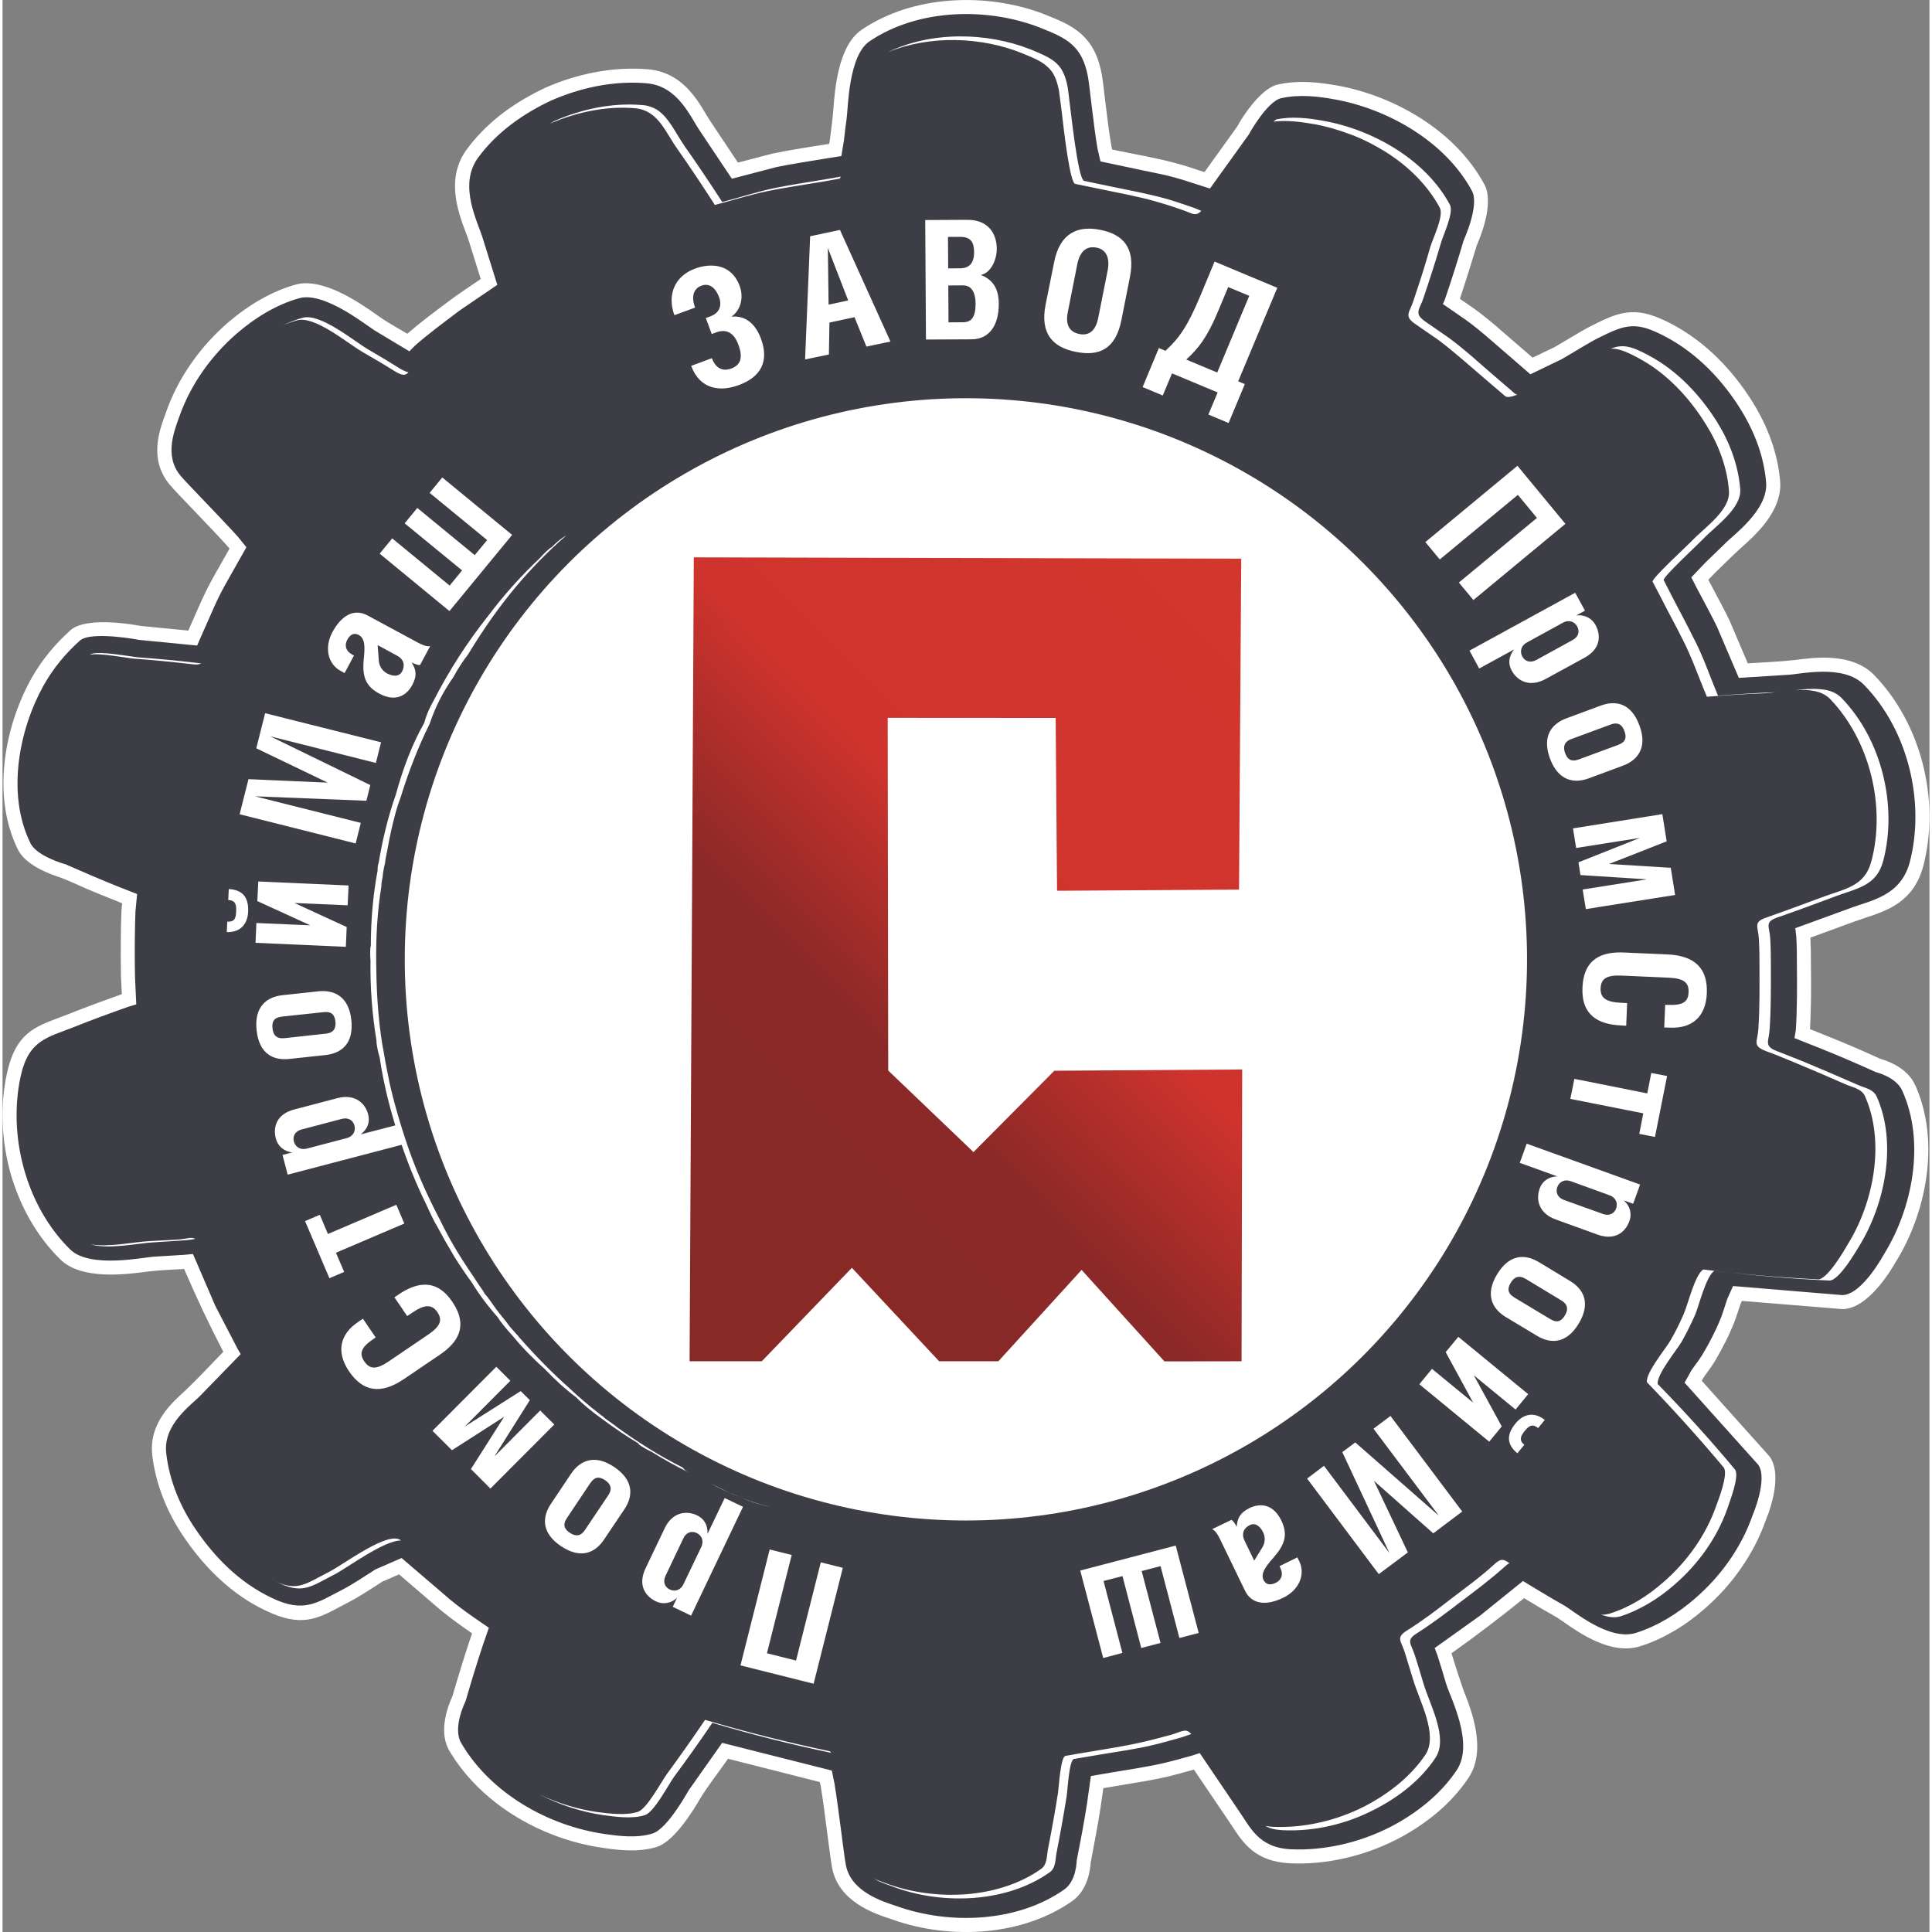 <?xml version="1.0" encoding="UTF-8"?>
<!DOCTYPE svg PUBLIC "-//W3C//DTD SVG 1.1//EN" "http://www.w3.org/Graphics/SVG/1.1/DTD/svg11.dtd">
<!-- Creator: CorelDRAW 2019 (64-Bit) -->
<svg xmlns="http://www.w3.org/2000/svg" xml:space="preserve" width="128px" height="128px" version="1.1" style="shape-rendering:geometricPrecision; text-rendering:geometricPrecision; image-rendering:optimizeQuality; fill-rule:evenodd; clip-rule:evenodd"
viewBox="0 0 18.286 18.334"
 xmlns:xlink="http://www.w3.org/1999/xlink">
 <rect x="0" y="0" width="18.286" height="18.334" fill="#808080" stroke="none"/>
 <defs>
  <style type="text/css">
   <![CDATA[
    .fil4 {fill:none}
    .fil1 {fill:#3D3D45}
    .fil2 {fill:white}
    .fil5 {fill:white;fill-rule:nonzero}
    .fil0 {fill:white;fill-rule:nonzero}
    .fil3 {fill:url(#id0)}
   ]]>
  </style>
  <linearGradient id="id0" gradientUnits="userSpaceOnUse" x1="6.155" y1="12.043" x2="12.129" y2="6.165">
   <stop offset="0" style="stop-opacity:1; stop-color:#882926"/>
   <stop offset="0.361" style="stop-opacity:1; stop-color:#8A2927"/>
   <stop offset="0.588" style="stop-opacity:1; stop-color:#CF332D"/>
   <stop offset="1" style="stop-opacity:1; stop-color:#D1372D"/>
  </linearGradient>
 </defs>
 <g id="Слой_x0020_1">
  <g id="_2517784057312">
   <path class="fil0" d="M14.066 1.757c0.09,0.184 -0.048,0.507 -0.075,0.569 -0.052,0.172 -0.105,0.339 -0.161,0.51l0.131 0.09c0.046,0.033 0.091,0.068 0.135,0.104 0.051,0.041 0.09,0.074 0.124,0.105l0.3 0.259 0.21 -0.101 0.127 -0.075c0.087,-0.052 0.167,-0.1 0.225,-0.128 0.148,-0.075 0.25,-0.121 0.368,-0.127 0.12,-0.006 0.235,0.03 0.4,0.117 0.154,0.083 0.294,0.188 0.417,0.309 0.134,0.13 0.249,0.279 0.344,0.432 0.071,0.115 0.132,0.239 0.177,0.369 0.042,0.122 0.07,0.249 0.081,0.378 0.022,0.284 -0.241,0.516 -0.379,0.638 -0.081,0.074 -0.158,0.151 -0.236,0.227l-0.067 0.069c0.017,0.034 0.037,0.067 0.054,0.101 0.051,0.096 0.104,0.195 0.147,0.284l0.174 0.408c0.149,-0.01 0.3,-0.015 0.448,-0.032 0.192,-0.025 0.543,-0.071 0.752,0.144 0.224,0.231 0.378,0.526 0.459,0.837 0.083,0.32 0.087,0.66 0.008,0.968 -0.091,0.347 -0.342,0.429 -0.556,0.499 -0.037,0.012 -0.072,0.024 -0.099,0.034l-0.418 0.153 0.004 0.121 0.001 0.135c0.001,0.1 0.002,0.204 0.001,0.307 -0.002,0.103 -0.004,0.206 -0.01,0.305l0.157 0.063c0.094,0.038 0.182,0.074 0.261,0.108 0.073,0.031 0.155,0.068 0.248,0.11 0.048,0.013 0.257,0.079 0.332,0.25l0.003 0.005c0.112,0.253 0.141,0.535 0.111,0.808 -0.034,0.31 -0.143,0.613 -0.29,0.852l-0.003 0.004c-0.038,0.067 -0.258,0.452 -0.509,0.457l-0.956 -0.078 -0.014 0.032 -0.017 0.051c-0.019,0.057 -0.038,0.117 -0.063,0.171l-0.002 0.005c-0.02,0.047 -0.041,0.092 -0.063,0.136l-0.004 0.006c-0.021,0.043 -0.045,0.086 -0.069,0.129 -0.034,0.063 -0.075,0.118 -0.112,0.169l-0.02 0.028 -0.017 0.031 0.646 0.721c0.101,0.146 0.034,0.4 -0.011,0.531l-0.028 0.073c-0.057,0.161 -0.136,0.313 -0.233,0.452 -0.1,0.146 -0.22,0.277 -0.352,0.391l-0.001 0.001c-0.089,0.077 -0.187,0.15 -0.294,0.211 -0.098,0.057 -0.203,0.106 -0.314,0.14 -0.273,0.085 -0.574,-0.126 -0.728,-0.234l-0.056 -0.038 -0.163 -0.094 -0.152 -0.091c-0.24,0.193 -0.438,0.344 -0.689,0.523 0.037,0.119 0.071,0.227 0.111,0.343 0.083,0.207 0.225,0.577 0.05,0.84l-0.004 0.006c-0.081,0.12 -0.179,0.226 -0.287,0.318 -0.121,0.103 -0.254,0.189 -0.388,0.259l-0.011 0.005c-0.152,0.077 -0.318,0.137 -0.489,0.175 -0.168,0.038 -0.343,0.055 -0.515,0.047 -0.33,-0.018 -0.441,-0.188 -0.552,-0.358l-0.359 -0.531 -0.02 0.005c-0.074,0.021 -0.152,0.042 -0.226,0.061l-0.002 0c-0.13,0.031 -0.265,0.052 -0.392,0.073l-0.22 0.037 -0.025 0.176c-0.014,0.09 -0.029,0.178 -0.045,0.265l-0.05 0.266c-0.004,0.058 -0.023,0.255 -0.172,0.362l-0.007 0.005c-0.232,0.162 -0.512,0.252 -0.797,0.281 -0.312,0.031 -0.632,-0.01 -0.907,-0.109l-0.015 -0.005c-0.157,-0.052 -0.494,-0.163 -0.556,-0.486 -0.008,-0.042 -0.023,-0.157 -0.041,-0.292 -0.02,-0.155 -0.043,-0.339 -0.066,-0.479l-0.009 -0.042 -0.871 -0.221c-0.085,0.121 -0.191,0.257 -0.267,0.381 -0.047,0.082 -0.235,0.4 -0.408,0.455 -0.181,0.057 -0.385,0.028 -0.509,0.01l-0.013 -0.002c-0.289,-0.042 -0.586,-0.149 -0.846,-0.314 -0.245,-0.155 -0.459,-0.362 -0.606,-0.613l-0.006 -0.012c-0.097,-0.189 0.012,-0.439 0.04,-0.5 0.023,-0.081 0.049,-0.168 0.077,-0.258 0.03,-0.098 0.058,-0.186 0.084,-0.264l0.025 -0.073 -0.063 -0.044c-0.053,-0.037 -0.105,-0.075 -0.155,-0.113 -0.052,-0.04 -0.103,-0.082 -0.154,-0.127l-0.321 -0.276 -0.161 0.07 -0.067 0.044c-0.085,0.054 -0.17,0.109 -0.248,0.149l-0.076 0.04c-0.225,0.121 -0.381,0.203 -0.717,0.039l-0.006 -0.003c-0.153,-0.073 -0.289,-0.168 -0.409,-0.277 -0.138,-0.124 -0.256,-0.266 -0.356,-0.413 -0.081,-0.118 -0.15,-0.246 -0.202,-0.382 -0.05,-0.129 -0.085,-0.265 -0.101,-0.404l0 -0.007c-0.028,-0.289 0.181,-0.48 0.312,-0.598 0.125,-0.119 0.243,-0.246 0.363,-0.37 -0.144,-0.279 -0.246,-0.495 -0.372,-0.786 -0.117,0.007 -0.232,0.011 -0.349,0.025 -0.201,0.027 -0.623,0.082 -0.824,-0.114 -0.227,-0.222 -0.385,-0.509 -0.472,-0.812 -0.09,-0.316 -0.103,-0.655 -0.035,-0.961 0.082,-0.369 0.256,-0.434 0.495,-0.523l0.086 -0.033c0.072,-0.029 0.159,-0.062 0.26,-0.1l0.248 -0.09 -0.008 -0.167c-0.002,-0.103 -0.003,-0.209 -0.002,-0.315 0,-0.103 0.003,-0.206 0.006,-0.305l0.007 -0.075 -0.083 -0.034c-0.091,-0.036 -0.174,-0.07 -0.252,-0.103 -0.101,-0.044 -0.197,-0.091 -0.301,-0.125 -0.101,-0.035 -0.29,-0.117 -0.354,-0.25l-0.003 -0.006c-0.116,-0.24 -0.149,-0.509 -0.127,-0.772 0.025,-0.307 0.127,-0.608 0.259,-0.844 0.049,-0.087 0.105,-0.169 0.168,-0.246 0.061,-0.075 0.129,-0.145 0.202,-0.211 0.115,-0.104 0.416,-0.079 0.576,-0.056l0.093 0.015 0.45 0.044 0.091 -0.207c0.018,-0.041 0.038,-0.086 0.064,-0.14 0.021,-0.045 0.045,-0.092 0.073,-0.143l0.163 -0.288 -0.024 -0.029c-0.091,-0.1 -0.211,-0.225 -0.315,-0.334 -0.106,-0.11 -0.196,-0.205 -0.228,-0.243l-0.008 -0.01c-0.188,-0.234 -0.091,-0.503 -0.038,-0.649l0.013 -0.036c0.057,-0.16 0.135,-0.311 0.231,-0.449 0.1,-0.146 0.22,-0.278 0.352,-0.393 0.094,-0.08 0.199,-0.158 0.315,-0.223 0.102,-0.058 0.212,-0.106 0.328,-0.139 0.259,-0.072 0.608,0.172 0.773,0.288 0.087,0.065 0.195,0.122 0.288,0.178 0.122,-0.106 0.256,-0.206 0.382,-0.3 0.101,-0.077 0.21,-0.147 0.315,-0.219l-0.107 -0.343c-0.007,-0.026 -0.019,-0.057 -0.032,-0.091 -0.076,-0.202 -0.194,-0.516 0.002,-0.791l0.001 -0.001c0.091,-0.125 0.201,-0.235 0.321,-0.33 0.132,-0.103 0.278,-0.189 0.427,-0.259l0.003 -0.001c0.15,-0.067 0.313,-0.118 0.483,-0.149 0.158,-0.029 0.321,-0.039 0.483,-0.026 0.318,0.025 0.463,0.269 0.561,0.434 0.017,0.028 0.032,0.053 0.044,0.07l0.255 0.382 0.333 -0.087 0.017 -0.003c0.111,-0.023 0.217,-0.04 0.32,-0.057l0.196 -0.031 0.007 -0.045c0.011,-0.092 0.025,-0.187 0.032,-0.279 0.014,-0.193 0.046,-0.608 0.269,-0.759 0.244,-0.165 0.538,-0.254 0.837,-0.276 0.319,-0.024 0.646,0.027 0.924,0.14l0.009 0.004c0.125,0.05 0.228,0.096 0.315,0.174 0.094,0.085 0.159,0.199 0.193,0.379 0.009,0.051 0.02,0.14 0.032,0.246 0.017,0.142 0.038,0.315 0.06,0.439l0.007 0.031c0.201,0.043 0.435,0.081 0.635,0.138 0.066,0.018 0.13,0.039 0.191,0.06l0.05 0.016 0.31 -0.431 0.035 -0.061c0.069,-0.11 0.213,-0.309 0.354,-0.34l0.008 -0.001c0.096,-0.021 0.194,-0.025 0.287,-0.021 0.093,0.005 0.181,0.018 0.258,0.031 0.28,0.049 0.577,0.163 0.835,0.335 0.234,0.155 0.437,0.359 0.569,0.605l0.004 0.007zm0.495 1.912c-0.02,0.011 -0.044,0.017 -0.067,0.016l0.005 0.012c0.027,0.068 -0.007,0.146 -0.075,0.172 -0.038,0.015 -0.073,0.025 -0.105,0.029 -0.059,0.008 -0.111,-0.004 -0.151,-0.041l-0.412 -0.355c-0.068,-0.057 -0.136,-0.116 -0.214,-0.172l-0.215 -0.149c-0.169,-0.116 -0.144,-0.185 -0.089,-0.306 0.041,-0.102 0.078,-0.212 0.107,-0.317 0.028,-0.089 0.054,-0.174 0.076,-0.254l0.001 -0.003c0.006,-0.02 0.016,-0.045 0.028,-0.074l0.003 -0.01c0.029,-0.074 0.071,-0.179 0.068,-0.183 -0.049,-0.093 -0.114,-0.179 -0.189,-0.257l-0.001 -0.001c-0.08,-0.083 -0.173,-0.157 -0.274,-0.221 -0.048,-0.029 -0.101,-0.059 -0.158,-0.088 -0.048,-0.024 -0.097,-0.046 -0.148,-0.065l-0.006 -0.002c-0.056,-0.021 -0.112,-0.039 -0.166,-0.055 -0.052,-0.014 -0.103,-0.026 -0.154,-0.035l-0.007 -0.001c-0.058,-0.01 -0.118,-0.019 -0.176,-0.024 -0.056,-0.004 -0.112,-0.005 -0.165,0.002 -0.031,0.003 -0.063,-0.004 -0.089,-0.021l-0.037 0.058c-0.003,0.01 -0.008,0.018 -0.014,0.027l-0.365 0.508c-0.02,0.032 -0.053,0.055 -0.089,0.062 0.037,0.05 0.035,0.121 -0.009,0.169 -0.105,0.115 -0.165,0.091 -0.277,0.045 -0.098,-0.038 -0.2,-0.07 -0.302,-0.098 -0.056,-0.017 -0.109,-0.029 -0.161,-0.04l-0.069 -0.016 -0.517 -0.106c-0.089,-0.022 -0.141,-0.176 -0.172,-0.367 -0.024,-0.148 -0.045,-0.322 -0.06,-0.452l-0.023 -0.174c-0.008,-0.044 -0.018,-0.077 -0.03,-0.102 -0.008,-0.018 -0.019,-0.032 -0.032,-0.044l-0.007 -0.006c-0.017,-0.016 -0.04,-0.03 -0.068,-0.045 -0.034,-0.017 -0.076,-0.034 -0.124,-0.054l-0.007 -0.002c-0.182,-0.074 -0.389,-0.115 -0.596,-0.116 -0.199,-0.002 -0.398,0.032 -0.575,0.105 -0.064,0.026 -0.139,-0.001 -0.17,-0.065l-0.01 -0.026c-0.092,0.108 -0.114,0.394 -0.124,0.533 -0.01,0.146 -0.035,0.299 -0.058,0.443 -0.005,0.03 -0.021,0.058 -0.044,0.078 0.04,0.04 0.052,0.102 0.025,0.155l-0.005 0.01c-0.017,0.041 -0.054,0.073 -0.1,0.081l-0.079 0.014c-0.051,0.009 -0.103,0.018 -0.15,0.024l-0.137 0.023c-0.106,0.017 -0.211,0.034 -0.312,0.055 -0.102,0.021 -0.211,0.052 -0.319,0.082l-0.172 0.047c-0.055,0.017 -0.118,-0.004 -0.151,-0.055 -0.059,-0.092 -0.117,-0.18 -0.174,-0.265 -0.056,-0.083 -0.115,-0.17 -0.178,-0.26 -0.028,-0.039 -0.052,-0.079 -0.076,-0.119 -0.065,-0.106 -0.125,-0.204 -0.231,-0.213 -0.121,-0.01 -0.243,-0.003 -0.362,0.019 -0.128,0.023 -0.255,0.063 -0.374,0.115 -0.062,0.029 -0.137,0.007 -0.173,-0.053 -0.011,-0.018 -0.017,-0.039 -0.018,-0.059 -0.06,0.036 -0.118,0.076 -0.174,0.12 -0.102,0.079 -0.194,0.171 -0.27,0.277 -0.113,0.159 -0.026,0.391 0.031,0.541 0.016,0.044 0.03,0.082 0.039,0.112l0.134 0.431c0.017,0.054 -0.002,0.116 -0.052,0.15l-0.361 0.246 -0.027 0.02c-0.122,0.092 -0.251,0.189 -0.369,0.291 -0.023,0.023 -0.045,0.046 -0.068,0.068 0.052,0.05 0.054,0.135 0.003,0.187 -0.039,0.041 -0.08,0.065 -0.145,0.064 -0.041,0 -0.085,-0.014 -0.139,-0.046 -0.106,-0.06 -0.208,-0.131 -0.317,-0.189 -0.034,-0.019 -0.081,-0.052 -0.133,-0.088 -0.135,-0.092 -0.315,-0.217 -0.385,-0.198l-0.058 0.019 -0.054 0.02c-0.067,0.03 -0.146,0 -0.176,-0.067 -0.005,-0.012 -0.009,-0.025 -0.011,-0.038 -0.078,0.049 -0.151,0.104 -0.219,0.163 -0.115,0.1 -0.22,0.215 -0.307,0.342 -0.082,0.119 -0.15,0.249 -0.199,0.386 -0.003,0.011 -0.008,0.027 -0.013,0.038 -0.035,0.095 -0.099,0.272 -0.007,0.391l0.006 0.007c0.029,0.034 0.116,0.125 0.217,0.23 0.107,0.114 0.231,0.243 0.319,0.339l0.091 0.111c0.033,0.042 0.039,0.1 0.012,0.149l-0.206 0.365c-0.022,0.039 -0.043,0.082 -0.065,0.127 -0.018,0.037 -0.038,0.082 -0.06,0.132 -0.045,0.101 -0.086,0.208 -0.135,0.306 0.013,0.01 0.024,0.022 0.033,0.036 0.039,0.062 0.021,0.145 -0.041,0.184 -0.027,0.017 -0.057,0.027 -0.095,0.03 -0.023,0.002 -0.05,0.001 -0.084,-0.004l-0.274 -0.029c-0.082,-0.008 -0.169,-0.015 -0.263,-0.022l-0.102 -0.013c-0.095,-0.014 -0.238,-0.036 -0.28,-0.027 -0.046,0.01 -0.096,-0.005 -0.128,-0.043l-0.013 -0.018c-0.024,0.025 -0.047,0.051 -0.068,0.078 -0.052,0.064 -0.1,0.133 -0.143,0.209 -0.115,0.205 -0.203,0.468 -0.225,0.735 -0.018,0.22 0.008,0.441 0.101,0.633l0.003 0.008c0.022,0.046 0.138,0.092 0.201,0.114l0.064 0.02 0.255 0.111c0.14,0.058 0.279,0.114 0.421,0.17 0.053,0.022 0.088,0.076 0.083,0.136l-0.015 0.164c-0.004,0.099 -0.006,0.198 -0.006,0.293 -0.001,0.103 0,0.206 0.002,0.308l0.012 0.257c0.006,0.063 -0.033,0.122 -0.095,0.141l-0.072 0.021 -0.258 0.093 -0.346 0.133c-0.161,0.06 -0.277,0.103 -0.328,0.331 -0.058,0.263 -0.047,0.555 0.032,0.831 0.072,0.253 0.201,0.491 0.383,0.677 0.027,-0.049 0.083,-0.078 0.141,-0.068 0.096,0.018 0.242,-0.001 0.362,-0.015 0.057,-0.008 0.109,-0.014 0.159,-0.016 0.09,-0.005 0.185,-0.007 0.274,-0.016 0.021,-0.001 0.042,-0.005 0.061,-0.008 0.065,-0.011 0.114,-0.019 0.177,0.017 0.036,0.019 0.063,0.055 0.069,0.098 0.006,0.041 -0.007,0.08 -0.032,0.109l0.211 0.489 0.209 0.404 0.026 0.043c0.029,0.051 0.023,0.117 -0.02,0.161l-0.377 0.388c-0.019,0.02 -0.041,0.04 -0.067,0.064 -0.093,0.083 -0.241,0.218 -0.226,0.375l0 0.003c0.013,0.117 0.043,0.23 0.084,0.338 0.045,0.115 0.104,0.226 0.174,0.327 0.089,0.131 0.193,0.257 0.314,0.366 0.067,0.061 0.14,0.116 0.217,0.164l0.004 -0.01c0.029,-0.067 0.108,-0.098 0.175,-0.069 0.116,0.051 0.176,0.019 0.303,-0.048l0.085 -0.044c0.026,-0.013 0.069,-0.041 0.12,-0.073l0.009 -0.006c0.218,-0.139 0.535,-0.34 0.699,-0.2 0.029,0.025 0.047,0.063 0.046,0.104 -0.001,0.028 -0.01,0.054 -0.025,0.075l0.37 0.318c0.044,0.04 0.092,0.079 0.141,0.117 0.047,0.036 0.095,0.071 0.144,0.105l0.143 0.099c0.05,0.032 0.073,0.096 0.053,0.155l-0.057 0.167 -0.083 0.257c-0.025,0.082 -0.051,0.168 -0.076,0.259 -0.004,0.009 -0.007,0.019 -0.011,0.027 -0.015,0.032 -0.087,0.19 -0.049,0.269l0.002 0.003c0.122,0.208 0.3,0.382 0.504,0.514l0.006 -0.014c0.031,-0.067 0.111,-0.095 0.177,-0.064 0.081,0.038 0.164,0.071 0.247,0.096 0.082,0.025 0.167,0.045 0.251,0.057l0.011 0.002c0.104,0.013 0.235,0.03 0.323,0.004l0.002 0c0.018,-0.006 0.095,-0.131 0.15,-0.219 0.025,-0.041 0.047,-0.076 0.06,-0.094 0.06,-0.081 0.121,-0.166 0.184,-0.256 0.057,-0.08 0.115,-0.165 0.174,-0.253 0.032,-0.047 0.092,-0.07 0.149,-0.053 0.197,0.058 0.39,0.111 0.584,0.159 0.195,0.049 0.391,0.095 0.589,0.137 0.029,0.006 0.056,0.022 0.076,0.047l0.012 0.014c0.024,0.03 0.035,0.07 0.027,0.111 -0.004,0.02 -0.012,0.037 -0.024,0.053 0.015,0.017 0.026,0.038 0.031,0.061l0.028 0.136c0.022,0.134 0.046,0.326 0.067,0.487 0.016,0.126 0.03,0.232 0.039,0.276 0.005,0.027 0.016,0.053 0.03,0.075 0.035,-0.045 0.096,-0.065 0.152,-0.044l0.133 0.049c0.22,0.078 0.474,0.11 0.718,0.086 0.223,-0.022 0.438,-0.091 0.611,-0.213 0.001,-0.003 0.001,-0.025 0.004,-0.05 0.016,-0.108 0.038,-0.214 0.058,-0.322 0.015,-0.082 0.03,-0.167 0.043,-0.253l0.007 -0.058c0.013,-0.138 0.036,-0.387 0.173,-0.412l0.363 -0.062c0.128,-0.021 0.257,-0.042 0.377,-0.071l0.007 -0.001c0.058,-0.014 0.114,-0.029 0.17,-0.044l0.076 -0.021c0.017,-0.004 0.031,-0.009 0.044,-0.014l0.005 -0.002c0.027,-0.01 0.05,-0.018 0.076,-0.022 0.035,-0.008 0.07,-0.007 0.107,0.006 0.03,0.011 0.058,0.03 0.084,0.058 0.018,0.016 0.031,0.037 0.038,0.063 0.008,0.03 0.005,0.061 -0.007,0.088 0.027,0.009 0.051,0.026 0.068,0.052 0.148,0.217 0.297,0.434 0.441,0.653 0.028,-0.017 0.062,-0.025 0.096,-0.019l0.056 0.007c0.135,0.006 0.273,-0.008 0.407,-0.038 0.138,-0.031 0.273,-0.08 0.396,-0.143 0.109,-0.057 0.215,-0.126 0.309,-0.206 0.081,-0.069 0.154,-0.147 0.212,-0.233l0.003 -0.005c0.058,-0.088 -0.014,-0.277 -0.074,-0.434 -0.021,-0.057 -0.042,-0.11 -0.057,-0.162l-0.079 -0.257c-0.005,-0.018 -0.012,-0.034 -0.018,-0.049l-0.002 -0.006c-0.057,-0.132 -0.084,-0.196 0.094,-0.309 0.068,-0.042 0.138,-0.09 0.209,-0.142 0.073,-0.053 0.14,-0.104 0.203,-0.154 0.025,-0.015 0.062,-0.045 0.086,-0.065 0.107,-0.081 0.213,-0.161 0.309,-0.25 0.025,-0.023 0.048,-0.041 0.071,-0.054 0.034,-0.018 0.067,-0.027 0.102,-0.026 0.033,0.001 0.062,0.009 0.089,0.022l0.001 0.001c0.015,0.007 0.03,0.017 0.045,0.027 0.02,0.013 0.037,0.031 0.048,0.054 0.016,0.03 0.018,0.065 0.01,0.095 0.024,0 0.049,0.007 0.072,0.021l0.071 0.045 0.156 0.093 0.157 0.091c0.023,0.013 0.048,0.031 0.079,0.052 0.028,0.02 0.061,0.044 0.099,0.068 0.026,-0.032 0.065,-0.052 0.11,-0.05l0.019 0 0.023 -0.004c0.079,-0.025 0.156,-0.061 0.228,-0.103 0.082,-0.048 0.159,-0.104 0.23,-0.166 0.106,-0.092 0.202,-0.198 0.282,-0.313 0.077,-0.112 0.139,-0.232 0.183,-0.357l0.005 -0.015c0.02,-0.054 0.079,-0.212 0.082,-0.228 -0.113,-0.135 -0.229,-0.268 -0.346,-0.398 -0.123,-0.137 -0.245,-0.267 -0.367,-0.394 -0.023,-0.022 -0.038,-0.053 -0.04,-0.087 -0.008,-0.115 0.101,-0.269 0.183,-0.385 0.025,-0.034 0.046,-0.064 0.057,-0.083l0.002 -0.004c0.023,-0.039 0.043,-0.076 0.061,-0.111l0.003 -0.007c0.019,-0.038 0.038,-0.078 0.056,-0.119l0 -0.002c0.009,-0.019 0.021,-0.057 0.034,-0.099 0.042,-0.129 0.097,-0.297 0.184,-0.368 0.027,-0.024 0.065,-0.036 0.104,-0.032l0.196 0.023c0.115,0.013 0.23,0.024 0.344,0.034 0.182,0.016 0.36,0.028 0.532,0.036 0.008,-0.005 0.024,-0.046 0.057,-0.091 0.05,-0.069 0.096,-0.148 0.113,-0.176l0.002 -0.004c0.117,-0.19 0.203,-0.428 0.231,-0.671 0.024,-0.21 0.004,-0.422 -0.076,-0.605l-0.002 -0.004c-0.001,-0.002 -0.025,-0.011 -0.051,-0.02l-0.006 -0.002c-0.023,-0.008 -0.044,-0.016 -0.063,-0.024l-0.01 -0.005c-0.158,-0.069 -0.314,-0.136 -0.483,-0.206l-0.061 -0.025c-0.062,-0.025 -0.125,-0.051 -0.194,-0.076l-0.004 -0.002c-0.197,-0.079 -0.185,-0.141 -0.159,-0.278 0.003,-0.016 0.006,-0.036 0.008,-0.055l0 -0.005c0.013,-0.173 0.012,-0.347 0.011,-0.519l-0.001 -0.199 -0.005 -0.122c-0.001,-0.019 -0.005,-0.038 -0.007,-0.055l-0.001 -0.004c-0.025,-0.141 -0.036,-0.206 0.168,-0.278l0.252 -0.09 0.251 -0.093c0.041,-0.016 0.087,-0.031 0.13,-0.046 0.139,-0.046 0.244,-0.081 0.28,-0.218 0.063,-0.238 0.058,-0.504 -0.006,-0.755 -0.062,-0.242 -0.18,-0.471 -0.348,-0.648l-0.006 -0.005c-0.009,-0.01 -0.02,-0.017 -0.031,-0.022 -0.012,-0.006 -0.026,-0.011 -0.041,-0.014l-0.005 -0.001c-0.023,-0.005 -0.046,-0.008 -0.069,-0.008 -0.024,-0.001 -0.05,-0.001 -0.077,0.001 -0.035,0.003 -0.069,-0.008 -0.095,-0.029 -0.021,0.026 -0.053,0.045 -0.089,0.048 -0.036,0.004 -0.081,0.011 -0.116,0.011 -0.085,0.003 -0.175,0.008 -0.269,0.014l-0.272 0.019c-0.055,0.004 -0.109,-0.028 -0.132,-0.081 -0.03,-0.071 -0.053,-0.13 -0.076,-0.189 -0.049,-0.124 -0.098,-0.248 -0.157,-0.361 -0.088,-0.175 -0.199,-0.36 -0.279,-0.537 -0.051,-0.107 0.172,-0.321 0.312,-0.455l0.081 -0.079c0.027,-0.028 0.063,-0.061 0.101,-0.095l0.008 -0.008c0.097,-0.088 0.211,-0.191 0.21,-0.268l-0.001 -0.007c-0.007,-0.096 -0.028,-0.191 -0.06,-0.282 -0.033,-0.097 -0.079,-0.19 -0.133,-0.277l-0.003 -0.005c-0.078,-0.126 -0.171,-0.246 -0.278,-0.352 -0.096,-0.093 -0.203,-0.175 -0.321,-0.237 -0.052,-0.028 -0.093,-0.047 -0.127,-0.059 -0.023,-0.008 -0.042,-0.011 -0.058,-0.011 -0.056,0.004 -0.11,-0.027 -0.134,-0.08 -0.21,0.125 -0.35,0.2 -0.575,0.307zm1.369 1.717l0.008 -0.008c-0.046,0.015 -0.074,0.031 -0.059,0.061l0.014 0.027c0.003,-0.029 0.015,-0.057 0.037,-0.08zm-5.735 11.454l0.003 -0.018 -0.006 0.001c-0.029,0.005 -0.02,0.027 -0.002,0.055l0.005 -0.038zm-5.12 -11.709c0.017,-0.016 0.035,-0.03 0.051,-0.042 0.021,-0.02 0.043,-0.041 0.065,-0.059 0.029,-0.024 0.059,-0.046 0.092,-0.065 0.054,-0.031 0.124,-0.021 0.167,0.028 0.048,0.055 0.043,0.139 -0.013,0.188 -0.163,0.143 -0.317,0.298 -0.467,0.477 -0.149,0.179 -0.294,0.382 -0.439,0.623l-0.01 0.014c-0.022,0.028 -0.044,0.058 -0.064,0.09 -0.02,0.032 -0.041,0.068 -0.062,0.106l-0.008 0.012c-0.043,0.062 -0.083,0.126 -0.117,0.192 -0.034,0.066 -0.064,0.136 -0.089,0.213l-0.008 0.018c-0.052,0.105 -0.1,0.214 -0.143,0.324 -0.045,0.115 -0.086,0.231 -0.122,0.348l-0.031 0.087 -0.022 0.075c-0.012,0.045 -0.024,0.09 -0.036,0.144 -0.011,0.049 -0.023,0.113 -0.038,0.2 -0.023,0.094 -0.048,0.232 -0.055,0.329 -0.017,0.11 -0.03,0.222 -0.038,0.339 -0.007,0.119 -0.01,0.241 -0.009,0.368l0.001 0.043c0,0.142 0.008,0.284 0.019,0.416 0.012,0.134 0.03,0.26 0.05,0.364l0.001 0.004c0.011,0.075 0.014,0.088 0.03,0.165l0.014 0.067c0.01,0.056 0.032,0.151 0.062,0.261l0.002 0.006c0.027,0.099 0.061,0.212 0.099,0.324 0.036,0.109 0.076,0.217 0.125,0.332 0.049,0.114 0.104,0.231 0.168,0.357l0.02 0.037c0.039,0.08 0.079,0.157 0.127,0.24 0.049,0.083 0.104,0.17 0.17,0.267 0.086,0.118 0.165,0.238 0.252,0.357l0.058 0.072c0.007,0.007 0.013,0.015 0.018,0.023l0.021 0.029c0.029,0.031 0.059,0.068 0.089,0.098 0.008,0.008 0.014,0.017 0.02,0.026 0.068,0.077 0.138,0.152 0.212,0.227 0.073,0.074 0.151,0.148 0.234,0.221l0.003 0.003c0.044,0.042 0.088,0.081 0.127,0.115 0.044,0.037 0.082,0.068 0.11,0.089l0.016 0.013c0.018,0.016 0.035,0.029 0.047,0.037 0.01,0.007 0.019,0.015 0.028,0.024 0.027,0.025 0.077,0.053 0.109,0.079 0.095,0.068 0.193,0.135 0.295,0.198 0.1,0.063 0.201,0.12 0.302,0.171 0.022,0.009 0.041,0.024 0.056,0.045l0.003 0.001c0.05,0.025 0.078,0.076 0.074,0.129 0.04,-0.034 0.098,-0.043 0.147,-0.017 0.092,0.045 0.18,0.087 0.273,0.127 0.043,0.016 0.086,0.032 0.128,0.045l0.005 0.002c0.038,0.012 0.077,0.023 0.117,0.031 0.072,0.015 0.118,0.086 0.102,0.158 -0.015,0.072 -0.086,0.118 -0.158,0.103l-0.003 -0.001c-0.048,-0.009 -0.096,-0.021 -0.142,-0.036 -0.052,-0.016 -0.104,-0.036 -0.155,-0.058 -0.061,-0.025 -0.121,-0.052 -0.181,-0.079 -0.037,-0.017 -0.075,-0.036 -0.114,-0.059 -0.044,-0.026 -0.068,-0.075 -0.065,-0.123 -0.039,0.033 -0.096,0.042 -0.145,0.018 -0.059,-0.028 -0.12,-0.06 -0.183,-0.095 -0.056,-0.032 -0.112,-0.065 -0.168,-0.099 -0.05,-0.024 -0.098,-0.053 -0.125,-0.073l-0.005 -0.003c-0.011,-0.008 -0.02,-0.016 -0.028,-0.025 -0.056,-0.033 -0.106,-0.066 -0.151,-0.096 -0.054,-0.037 -0.111,-0.077 -0.168,-0.12 -0.056,-0.039 -0.109,-0.079 -0.154,-0.117 -0.042,-0.035 -0.08,-0.069 -0.11,-0.1 -0.052,-0.04 -0.104,-0.083 -0.157,-0.131 -0.052,-0.047 -0.101,-0.095 -0.147,-0.143 -0.056,-0.05 -0.113,-0.105 -0.168,-0.162 -0.052,-0.054 -0.102,-0.109 -0.147,-0.164 -0.029,-0.033 -0.059,-0.067 -0.086,-0.1l-0.003 -0.004c-0.022,-0.027 -0.041,-0.054 -0.057,-0.077 -0.047,-0.054 -0.094,-0.112 -0.137,-0.17 -0.043,-0.058 -0.082,-0.115 -0.114,-0.169 -0.089,-0.038 -0.227,-0.22 -0.35,-0.566l-0.009 -0.017c-0.015,-0.03 -0.048,-0.098 -0.082,-0.171l-0.003 -0.007c-0.048,-0.098 -0.093,-0.198 -0.135,-0.302 -0.04,-0.098 -0.078,-0.2 -0.114,-0.307l-0.002 -0.005c-0.045,-0.134 -0.085,-0.269 -0.119,-0.405 -0.033,-0.133 -0.06,-0.267 -0.08,-0.4 -0.009,-0.032 -0.017,-0.065 -0.022,-0.093l-0.001 -0.005c-0.005,-0.027 -0.008,-0.052 -0.008,-0.073 -0.022,-0.128 -0.037,-0.257 -0.047,-0.384 -0.009,-0.125 -0.013,-0.253 -0.011,-0.381 -0.003,-0.033 -0.004,-0.07 -0.003,-0.101 0,-0.022 0.002,-0.043 0.006,-0.062 0,-0.122 0.006,-0.244 0.017,-0.364 0.01,-0.119 0.026,-0.236 0.047,-0.348l0.004 -0.052c0.002,-0.014 0.005,-0.028 0.009,-0.041 0.019,-0.116 0.043,-0.231 0.072,-0.343 0.027,-0.107 0.058,-0.213 0.094,-0.315 0.035,-0.129 0.077,-0.257 0.125,-0.379 0.043,-0.108 0.092,-0.214 0.148,-0.313 0.01,-0.037 0.024,-0.073 0.037,-0.106 0.021,-0.048 0.042,-0.088 0.058,-0.117 0.074,-0.144 0.156,-0.286 0.245,-0.425 0.088,-0.136 0.183,-0.269 0.283,-0.396 0.075,-0.099 0.156,-0.198 0.243,-0.294 0.082,-0.092 0.166,-0.18 0.253,-0.261 0.026,-0.029 0.054,-0.057 0.078,-0.079zm-1.312 3.065l-0.001 0.005 0.001 -0.005z"/>
   <path class="fil1" d="M13.945 1.813c0.073,0.139 -0.08,0.467 -0.08,0.47 -0.052,0.176 -0.107,0.351 -0.166,0.525 -0.018,0.055 -0.027,0.069 -0.031,0.077l0.216 0.149c0.088,0.063 0.171,0.133 0.249,0.201l0.366 0.317 0.298 -0.144c0.133,-0.077 0.269,-0.163 0.345,-0.2 0.265,-0.133 0.36,-0.162 0.645,-0.01 0.302,0.161 0.541,0.417 0.711,0.693 0.127,0.206 0.218,0.441 0.238,0.688 0.021,0.265 -0.325,0.508 -0.394,0.583 -0.028,0.029 -0.106,0.102 -0.182,0.176l-0.134 0.141 0.047 0.092c0.064,0.121 0.134,0.249 0.196,0.375l0.208 0.487 0.461 -0.029c0.114,-0.003 0.53,-0.108 0.728,0.096 0.421,0.433 0.579,1.116 0.434,1.678 -0.087,0.332 -0.377,0.366 -0.574,0.443l-0.513 0.187 0.009 0.079c0.006,0.09 0.006,0.179 0.006,0.268 0.002,0.199 0.003,0.409 -0.01,0.618l-0.013 0.078 0.254 0.101c0.174,0.07 0.344,0.143 0.515,0.221 0.005,0.002 0.197,0.047 0.254,0.178 0.224,0.496 0.09,1.122 -0.168,1.542 -0.003,0.003 -0.209,0.393 -0.401,0.397l-1.037 -0.086 -0.055 0.123c-0.023,0.069 -0.046,0.149 -0.076,0.218 -0.04,0.092 -0.083,0.178 -0.134,0.266 -0.036,0.067 -0.086,0.132 -0.128,0.19l-0.067 0.12 0.699 0.779c0.095,0.135 -0.054,0.481 -0.054,0.481 -0.107,0.306 -0.303,0.579 -0.547,0.789 -0.157,0.137 -0.349,0.259 -0.561,0.326 -0.256,0.079 -0.592,-0.211 -0.68,-0.261 -0.107,-0.06 -0.213,-0.124 -0.319,-0.188l-0.071 -0.044 -0.408 0.329 -0.43 0.307 0.028 0.076c0.027,0.087 0.055,0.176 0.08,0.263 0.039,0.128 0.27,0.566 0.101,0.82 -0.158,0.236 -0.389,0.414 -0.63,0.539 -0.284,0.145 -0.619,0.227 -0.947,0.212 -0.31,-0.017 -0.383,-0.213 -0.498,-0.375l-0.364 -0.538 -0.073 0.024c-0.084,0.023 -0.172,0.048 -0.26,0.069 -0.171,0.04 -0.349,0.065 -0.509,0.092l-0.191 0.033 -0.037 0.264c-0.028,0.179 -0.062,0.358 -0.097,0.535 -0.002,0.007 -0.001,0.193 -0.118,0.277 -0.448,0.316 -1.095,0.336 -1.589,0.159 -0.123,-0.041 -0.435,-0.132 -0.484,-0.39 -0.019,-0.096 -0.066,-0.516 -0.107,-0.767l-0.026 -0.13 -1.041 -0.263 -0.316 0.448c-0.011,0.017 -0.203,0.368 -0.344,0.412 -0.154,0.049 -0.341,0.021 -0.454,0.005 -0.527,-0.075 -1.081,-0.381 -1.363,-0.864 -0.084,-0.148 0.04,-0.391 0.044,-0.402 0.05,-0.175 0.104,-0.35 0.161,-0.523l0.058 -0.168 -0.138 -0.095c-0.108,-0.075 -0.21,-0.152 -0.306,-0.238l-0.384 -0.329 -0.248 0.108c-0.105,0.066 -0.219,0.144 -0.313,0.192 -0.236,0.12 -0.363,0.229 -0.674,0.077 -0.306,-0.145 -0.542,-0.388 -0.719,-0.649 -0.146,-0.213 -0.25,-0.461 -0.28,-0.725 -0.03,-0.274 0.242,-0.457 0.328,-0.548l0.379 -0.39 -0.026 -0.044c-0.072,-0.139 -0.143,-0.276 -0.215,-0.414l-0.212 -0.492 -0.086 0.008c-0.093,0.006 -0.186,0.012 -0.279,0.017 -0.096,0.004 -0.611,0.116 -0.799,-0.067 -0.429,-0.421 -0.593,-1.093 -0.47,-1.649 0.076,-0.341 0.254,-0.363 0.5,-0.461 0.17,-0.068 0.344,-0.132 0.52,-0.194l0.076 -0.023 -0.012 -0.262c-0.004,-0.203 -0.003,-0.412 0.004,-0.617l0.016 -0.168 -0.166 -0.065c-0.173,-0.069 -0.344,-0.143 -0.515,-0.218 0.004,0.002 -0.27,-0.073 -0.331,-0.199 -0.233,-0.474 -0.103,-1.091 0.125,-1.498 0.092,-0.164 0.207,-0.302 0.344,-0.425 0.105,-0.094 0.571,-0.006 0.557,-0.007l0.556 0.054 0.017 -0.041 0.113 -0.255c0.039,-0.091 0.081,-0.182 0.131,-0.272l0.206 -0.365 -0.08 -0.099c-0.175,-0.194 -0.483,-0.505 -0.545,-0.58 -0.163,-0.193 -0.05,-0.447 -0.012,-0.559 0.108,-0.308 0.304,-0.58 0.547,-0.791 0.165,-0.142 0.366,-0.271 0.591,-0.334 0.243,-0.068 0.654,0.272 0.731,0.315l0.315 0.189 0.015 -0.016 0.041 -0.041c0.133,-0.116 0.281,-0.225 0.417,-0.328l0.361 -0.246 -0.136 -0.435c-0.044,-0.154 -0.238,-0.503 -0.049,-0.768 0.178,-0.245 0.433,-0.423 0.696,-0.546 0.276,-0.121 0.588,-0.19 0.903,-0.164 0.302,0.023 0.421,0.326 0.506,0.448l0.306 0.458 0.425 -0.111c0.158,-0.033 0.318,-0.055 0.469,-0.081l0.145 -0.023 0.024 -0.146c0.01,-0.086 0.02,-0.172 0.026,-0.208 0.014,-0.088 0.014,-0.597 0.217,-0.735 0.465,-0.315 1.135,-0.326 1.637,-0.122 0.232,0.092 0.381,0.163 0.436,0.457 0.018,0.103 0.053,0.465 0.091,0.684l0.028 0.121 0.455 0.096c0.077,0.015 0.165,0.033 0.251,0.057 0.087,0.023 0.176,0.055 0.26,0.081l0.073 0.023 0.371 -0.516c-0.004,0.003 0.172,-0.313 0.305,-0.341 0.171,-0.039 0.356,-0.017 0.501,0.01 0.498,0.087 1.053,0.393 1.31,0.871zm-1.414 -0.667c-0.142,-0.026 -0.303,-0.044 -0.445,-0.012l-0.026 0.02c0.125,-0.015 0.26,0.002 0.381,0.023 0.115,0.02 0.233,0.054 0.35,0.098 0.117,0.043 0.23,0.102 0.337,0.168 0.215,0.136 0.396,0.315 0.511,0.528 0.041,0.077 -0.064,0.288 -0.089,0.369 -0.048,0.173 -0.104,0.344 -0.161,0.514 -0.035,0.11 -0.094,0.144 0.015,0.219 0.071,0.05 0.144,0.098 0.216,0.149 0.081,0.059 0.158,0.125 0.235,0.19 0.135,0.116 0.269,0.232 0.403,0.346 0.018,0.017 0.061,0.009 0.117,-0.013l-0.019 -0.006c-0.135,-0.117 -0.27,-0.231 -0.403,-0.349 -0.078,-0.067 -0.156,-0.132 -0.239,-0.192 -0.071,-0.05 -0.144,-0.098 -0.216,-0.149 -0.054,-0.039 -0.066,-0.065 -0.061,-0.098 0.005,-0.032 0.03,-0.068 0.047,-0.123 0.057,-0.169 0.113,-0.341 0.164,-0.515 0.021,-0.08 0.127,-0.294 0.087,-0.37 -0.229,-0.429 -0.737,-0.716 -1.204,-0.797zm2.888 2.144c-0.055,-0.01 -0.101,-0.003 -0.16,0.019 0.07,-0.004 0.142,0.023 0.258,0.085 0.272,0.143 0.491,0.379 0.65,0.637 0.118,0.189 0.199,0.404 0.216,0.624 0.018,0.187 -0.234,0.352 -0.354,0.48 -0.038,0.041 -0.383,0.357 -0.37,0.385 0.028,0.053 0.055,0.107 0.084,0.161 0.062,0.124 0.131,0.247 0.193,0.372 0.095,0.181 0.158,0.372 0.238,0.559 0.182,-0.014 0.363,-0.027 0.545,-0.033 0.03,-0.002 0.063,-0.005 0.107,-0.01 -0.184,0.006 -0.365,0.019 -0.547,0.033 -0.078,-0.187 -0.142,-0.38 -0.238,-0.56 -0.062,-0.126 -0.13,-0.25 -0.194,-0.374 -0.028,-0.055 -0.055,-0.109 -0.083,-0.163 -0.014,-0.025 0.332,-0.345 0.369,-0.385 0.121,-0.128 0.374,-0.295 0.357,-0.483 -0.019,-0.221 -0.098,-0.436 -0.216,-0.627 -0.16,-0.257 -0.383,-0.496 -0.654,-0.638 -0.085,-0.046 -0.146,-0.072 -0.201,-0.082zm-7.016 -2.795c0.394,-0.163 0.885,-0.147 1.272,0.01 0.109,0.044 0.186,0.077 0.24,0.128 0.057,0.049 0.088,0.115 0.11,0.226 0.004,0.027 0.012,0.093 0.024,0.183 0.029,0.258 0.083,0.692 0.13,0.703 0.172,0.036 0.343,0.071 0.515,0.106 0.08,0.019 0.16,0.034 0.239,0.058 0.084,0.023 0.168,0.05 0.25,0.079 0.102,0.032 0.136,0.074 0.193,0.013 -0.027,-0.01 -0.059,-0.027 -0.106,-0.041 -0.083,-0.029 -0.165,-0.057 -0.25,-0.08 -0.081,-0.022 -0.161,-0.039 -0.241,-0.057 -0.173,-0.034 -0.345,-0.071 -0.517,-0.107 -0.006,-0.003 -0.015,-0.017 -0.023,-0.039 -0.057,-0.158 -0.116,-0.758 -0.131,-0.849 -0.042,-0.225 -0.133,-0.269 -0.352,-0.359 -0.415,-0.165 -0.946,-0.173 -1.353,0.026zm-0.609 1.209c-0.154,0.026 -0.307,0.048 -0.46,0.079 -0.17,0.035 -0.337,0.091 -0.504,0.134 -0.117,-0.18 -0.235,-0.357 -0.358,-0.531 -0.088,-0.129 -0.15,-0.274 -0.265,-0.347 -0.04,-0.022 -0.085,-0.04 -0.14,-0.042 -0.285,-0.024 -0.572,0.039 -0.83,0.151l-0.042 0.025c0.25,-0.108 0.531,-0.169 0.806,-0.146 0.219,0.019 0.284,0.218 0.404,0.388 0.122,0.174 0.24,0.351 0.355,0.53 0.168,-0.044 0.334,-0.097 0.503,-0.132 0.151,-0.031 0.304,-0.053 0.458,-0.079 0.075,-0.011 0.149,-0.026 0.224,-0.039l0.01 -0.019c-0.053,0.01 -0.108,0.019 -0.161,0.028zm9.46 4.837c-0.076,-0.009 -0.16,-0.001 -0.242,0.008 0.064,-0.004 0.126,-0.003 0.183,0.009 0.056,0.011 0.107,0.034 0.147,0.074 0.38,0.395 0.529,1.021 0.394,1.536 -0.066,0.252 -0.252,0.263 -0.492,0.355 -0.167,0.062 -0.336,0.125 -0.506,0.184 -0.128,0.045 -0.078,0.082 -0.071,0.202 0.005,0.086 0.006,0.171 0.006,0.256 0,0.201 0.003,0.404 -0.011,0.603 -0.008,0.12 -0.059,0.154 0.068,0.205 0.084,0.03 0.169,0.066 0.253,0.1 0.17,0.07 0.336,0.142 0.505,0.216 0.064,0.029 0.152,0.041 0.185,0.111 0.197,0.441 0.081,1.015 -0.161,1.406 -0.034,0.059 -0.192,0.331 -0.281,0.335 -0.366,-0.018 -0.729,-0.049 -1.092,-0.094 -0.08,0.053 -0.145,0.331 -0.184,0.42 -0.038,0.088 -0.078,0.169 -0.126,0.252 -0.047,0.082 -0.232,0.301 -0.225,0.397 0.254,0.263 0.497,0.532 0.731,0.812 0.042,0.064 -0.051,0.303 -0.072,0.36 -0.098,0.281 -0.279,0.534 -0.504,0.728 -0.147,0.129 -0.319,0.238 -0.509,0.297 -0.02,0.005 -0.037,0.009 -0.055,0.01l-0.028 -0.002c0.064,0.024 0.126,0.035 0.185,0.018 0.19,-0.061 0.365,-0.171 0.512,-0.299 0.228,-0.197 0.408,-0.448 0.506,-0.729 0.019,-0.061 0.115,-0.3 0.071,-0.365 -0.234,-0.281 -0.479,-0.551 -0.735,-0.813 -0.005,-0.097 0.179,-0.317 0.228,-0.4 0.047,-0.083 0.088,-0.166 0.127,-0.253 0.038,-0.089 0.104,-0.369 0.184,-0.421 0.365,0.044 0.729,0.077 1.094,0.093 0.091,-0.003 0.249,-0.276 0.285,-0.335 0.24,-0.394 0.358,-0.971 0.161,-1.411 -0.016,-0.036 -0.046,-0.057 -0.081,-0.073 -0.033,-0.014 -0.073,-0.026 -0.105,-0.041 -0.168,-0.074 -0.338,-0.146 -0.507,-0.217 -0.085,-0.033 -0.168,-0.068 -0.253,-0.1 -0.033,-0.012 -0.053,-0.024 -0.066,-0.037 -0.039,-0.037 -0.01,-0.079 -0.004,-0.168 0.014,-0.201 0.012,-0.403 0.012,-0.604 0,-0.086 -0.001,-0.173 -0.006,-0.258 -0.007,-0.12 -0.058,-0.158 0.069,-0.202 0.174,-0.06 0.343,-0.123 0.51,-0.185 0.24,-0.094 0.428,-0.104 0.494,-0.355 0.135,-0.518 -0.013,-1.148 -0.398,-1.544 -0.05,-0.051 -0.119,-0.075 -0.196,-0.081zm-14.407 -3.525c-0.064,0.017 -0.124,0.042 -0.184,0.069 0.042,-0.017 0.085,-0.032 0.13,-0.045 0.169,-0.047 0.476,0.214 0.621,0.299 0.105,0.06 0.21,0.122 0.312,0.186 0.072,0.043 0.098,0.038 0.126,0.008 -0.017,-0.004 -0.038,-0.012 -0.07,-0.029 -0.103,-0.065 -0.207,-0.127 -0.312,-0.188 -0.144,-0.085 -0.454,-0.347 -0.623,-0.3zm2.364 2.177c-0.014,0.004 -0.068,0.053 -0.117,0.108 -0.176,0.166 -0.34,0.35 -0.486,0.544 -0.198,0.249 -0.372,0.52 -0.517,0.804 -0.027,0.046 -0.067,0.125 -0.089,0.211 -0.114,0.199 -0.203,0.435 -0.269,0.678 -0.074,0.209 -0.127,0.43 -0.164,0.652 -0.006,0.009 -0.01,0.04 -0.01,0.073 -0.043,0.229 -0.064,0.47 -0.064,0.714 -0.007,0.011 -0.008,0.077 -0.003,0.141 -0.004,0.25 0.015,0.505 0.057,0.759 -0.003,0.014 0.008,0.086 0.03,0.159 0.039,0.264 0.106,0.527 0.195,0.789 0.069,0.207 0.15,0.407 0.244,0.599 0.052,0.115 0.115,0.238 0.09,0.184 0.092,0.169 0.089,0.164 0.163,0.289 0.004,0.009 0.086,0.144 0.181,0.271 0.063,0.105 0.15,0.223 0.248,0.333 0.027,0.046 0.082,0.111 0.138,0.173 0.088,0.107 0.194,0.217 0.308,0.318 0.093,0.098 0.192,0.189 0.3,0.27 0.058,0.062 0.153,0.139 0.253,0.21 0.108,0.08 0.22,0.157 0.338,0.227 -0.017,0 0.052,0.046 0.127,0.081 0.112,0.07 0.227,0.134 0.344,0.191 -0.026,-0.014 -0.045,-0.03 -0.052,-0.044 -0.219,-0.109 -0.426,-0.241 -0.627,-0.385l-0.016 -0.014 -0.037 -0.026 -0.015 -0.011c-0.035,-0.023 -0.047,-0.033 -0.058,-0.045 -0.014,-0.01 -0.038,-0.027 -0.066,-0.051 -0.058,-0.044 -0.157,-0.127 -0.255,-0.219 -0.166,-0.148 -0.318,-0.303 -0.461,-0.465 -0.038,-0.041 -0.039,-0.044 -0.01,-0.014l-0.025 -0.027c-0.07,-0.076 -0.088,-0.1 -0.103,-0.123 -0.052,-0.062 -0.09,-0.111 -0.125,-0.161 -0.018,-0.026 -0.038,-0.054 -0.057,-0.079 -0.04,-0.046 -0.058,-0.069 -0.023,-0.031 -0.039,-0.056 -0.078,-0.112 -0.114,-0.169 -0.146,-0.213 -0.234,-0.368 -0.314,-0.533l-0.015 -0.028c-0.137,-0.268 -0.229,-0.486 -0.305,-0.714 -0.084,-0.251 -0.149,-0.502 -0.168,-0.61 -0.028,-0.142 -0.029,-0.141 -0.044,-0.234 -0.041,-0.206 -0.069,-0.505 -0.071,-0.804l-0.001 -0.042c-0.003,-0.266 0.012,-0.499 0.049,-0.73 0,-0.03 0.005,-0.058 0.011,-0.085 0.006,-0.054 0.014,-0.1 0.024,-0.137 0.003,-0.036 0.011,-0.071 0.019,-0.109 0.03,-0.168 0.053,-0.263 0.078,-0.356 0.014,-0.054 0.031,-0.106 0.051,-0.159 0.075,-0.242 0.166,-0.477 0.276,-0.699 0.055,-0.166 0.131,-0.308 0.224,-0.441 0.044,-0.08 0.088,-0.15 0.139,-0.214 0.298,-0.494 0.594,-0.834 0.933,-1.131 -0.053,0.03 -0.097,0.07 -0.139,0.112zm-1.12 1.557c0.009,-0.02 0.021,-0.045 0.031,-0.06 -0.014,0.024 -0.023,0.043 -0.031,0.06zm-2.253 -0.46c-0.183,-0.021 -0.366,-0.039 -0.55,-0.052 -0.073,-0.006 -0.404,-0.071 -0.458,-0.025 0.09,-0.019 0.347,0.031 0.413,0.037 0.181,0.013 0.363,0.031 0.546,0.052 0.052,0.007 0.079,0.004 0.096,-0.007 -0.014,-0.001 -0.03,-0.002 -0.047,-0.005zm12.396 8.513c-0.023,-0.001 -0.048,0.013 -0.081,0.045 -0.129,0.118 -0.267,0.217 -0.404,0.322 -0.136,0.106 -0.274,0.211 -0.423,0.304 -0.108,0.068 -0.052,0.098 -0.017,0.213 0.026,0.086 0.052,0.171 0.079,0.258 0.059,0.198 0.238,0.518 0.115,0.706 -0.14,0.209 -0.349,0.371 -0.575,0.489 -0.262,0.135 -0.572,0.209 -0.87,0.196 -0.024,-0.001 -0.042,-0.003 -0.073,-0.009 0.037,0.024 0.09,0.037 0.162,0.041 0.303,0.015 0.611,-0.06 0.874,-0.197 0.225,-0.115 0.437,-0.278 0.577,-0.49 0.126,-0.189 -0.056,-0.508 -0.115,-0.709 -0.025,-0.087 -0.052,-0.173 -0.079,-0.259 -0.036,-0.116 -0.092,-0.146 0.02,-0.215 0.146,-0.093 0.284,-0.198 0.421,-0.303 0.139,-0.105 0.278,-0.209 0.406,-0.324 0.019,-0.018 0.034,-0.03 0.049,-0.037 -0.026,-0.018 -0.046,-0.031 -0.066,-0.031zm-7.227 -0.591c0.095,0.037 0.188,0.068 0.276,0.087 -0.092,-0.018 -0.186,-0.049 -0.276,-0.087zm-0.279 -0.131c0.07,0.041 0.136,0.07 0.201,0.096 0.026,0.013 0.053,0.023 0.078,0.035 -0.092,-0.038 -0.186,-0.083 -0.279,-0.131zm-5.065 -2.318c-0.09,0.006 -0.182,0.01 -0.273,0.015 -0.131,0.006 -0.383,0.061 -0.555,0.03 0.171,0.052 0.459,-0.012 0.603,-0.019 0.093,-0.006 0.185,-0.011 0.276,-0.018 0.049,-0.002 0.085,-0.01 0.115,-0.014 -0.037,-0.023 -0.085,0.001 -0.166,0.006zm9.541 4.663c-0.029,0.004 -0.063,0.022 -0.113,0.036 -0.085,0.022 -0.167,0.046 -0.252,0.065 -0.162,0.039 -0.329,0.064 -0.493,0.092 -0.086,0.014 -0.173,0.028 -0.259,0.044 -0.047,0.008 -0.063,0.299 -0.071,0.352 -0.028,0.175 -0.059,0.351 -0.094,0.526 -0.014,0.069 -0.006,0.152 -0.067,0.195 -0.401,0.283 -0.993,0.307 -1.452,0.143 -0.042,-0.015 -0.087,-0.032 -0.132,-0.049 0.068,0.036 0.142,0.06 0.208,0.084 0.46,0.164 1.054,0.139 1.456,-0.145 0.064,-0.043 0.054,-0.127 0.069,-0.196 0.034,-0.173 0.066,-0.351 0.094,-0.526 0.009,-0.055 0.023,-0.347 0.07,-0.355 0.087,-0.014 0.174,-0.029 0.261,-0.044 0.165,-0.028 0.332,-0.05 0.496,-0.09 0.085,-0.02 0.168,-0.045 0.253,-0.068 0.044,-0.013 0.077,-0.027 0.103,-0.034 -0.027,-0.031 -0.05,-0.037 -0.077,-0.03zm-4.537 -0.105c-0.117,0.173 -0.238,0.344 -0.361,0.512 -0.054,0.074 -0.191,0.333 -0.277,0.361 -0.118,0.037 -0.272,0.016 -0.392,0.001 -0.182,-0.027 -0.369,-0.084 -0.54,-0.165 0.192,0.099 0.4,0.165 0.604,0.195 0.121,0.016 0.275,0.038 0.395,0 0.087,-0.028 0.223,-0.288 0.276,-0.363 0.125,-0.168 0.246,-0.339 0.364,-0.513 0.376,0.112 0.745,0.204 1.127,0.285l-0.012 -0.015c-0.402,-0.085 -0.789,-0.181 -1.184,-0.298zm-3.565 -1.406c-0.228,0.117 -0.3,0.185 -0.502,0.097 0.247,0.119 0.312,0.052 0.556,-0.074 0.12,-0.063 0.468,-0.323 0.626,-0.319 -0.116,-0.1 -0.541,0.225 -0.68,0.296z"/>
   <circle class="fil2" cx="9.142" cy="9.104" r="5.325"/>
   <polygon class="fil3" points="6.56,5.289 6.52,12.918 7.205,12.918 8.06,12.031 8.888,12.918 9.45,12.918 10.24,12.051 11.026,12.919 11.758,12.918 11.764,10.149 9.981,10.161 9.214,10.933 8.405,10.159 8.4,6.812 9.994,6.813 10.007,8.453 11.734,8.442 11.755,5.302 "/>
   <path class="fil4" d="M9.553 3.233c-3.243,-0.227 -6.056,2.218 -6.282,5.461 -0.227,3.242 2.218,6.055 5.46,6.281 3.243,0.227 6.055,-2.218 6.282,-5.46 0.227,-3.243 -2.218,-6.055 -5.46,-6.282z"/>
   <path class="fil5" d="M7.697 15.978l0.277 -1.1 -0.209 -0.052 -0.235 0.932 -0.276 -0.069 0.235 -0.933 -0.209 -0.052 -0.277 1.1 0.694 0.174zm-1.365 -0.894c-0.045,-0.022 -0.069,-0.07 -0.04,-0.131l0.169 -0.355c0.029,-0.061 0.082,-0.072 0.127,-0.05 0.044,0.021 0.072,0.071 0.042,0.134l-0.167 0.349c-0.03,0.064 -0.087,0.074 -0.131,0.053zm0.202 0.248l0.493 -1.033 -0.174 -0.083 -0.163 0.34c0.004,-0.083 -0.032,-0.144 -0.099,-0.176 -0.106,-0.05 -0.236,-0.027 -0.307,0.122l-0.182 0.381c-0.074,0.156 -0.007,0.263 0.1,0.314 0.061,0.029 0.139,0.023 0.199,-0.035l-0.041 0.086 0.174 0.084zm-1.235 -0.66c0.191,0.128 0.326,0.062 0.409,-0.062l0.193 -0.287c0.083,-0.124 0.093,-0.274 -0.097,-0.402 -0.186,-0.125 -0.324,-0.061 -0.408,0.063l-0.192 0.287c-0.084,0.124 -0.091,0.276 0.095,0.401zm0.085 -0.126c-0.052,-0.035 -0.072,-0.076 -0.027,-0.142l0.22 -0.329c0.045,-0.066 0.09,-0.063 0.142,-0.028 0.05,0.034 0.072,0.079 0.029,0.143l-0.221 0.329c-0.043,0.065 -0.093,0.06 -0.143,0.027zm-0.754 -0.42l0.606 -0.608 -0.134 -0.133 -0.429 0.431 -0.001 -0.002 0.332 -0.527 -0.087 -0.086 -0.526 0.334 -0.001 -0.001 0.429 -0.431 -0.133 -0.133 -0.606 0.608 0.185 0.184 0.495 -0.317 -0.315 0.496 0.185 0.185zm-1.21 -1.612l-0.047 0.032c-0.173,0.117 -0.208,0.285 -0.085,0.467 0.132,0.194 0.301,0.223 0.521,0.074l0.342 -0.232c0.166,-0.113 0.275,-0.268 0.117,-0.502 -0.151,-0.223 -0.338,-0.185 -0.509,-0.069l-0.04 0.027 0.121 0.178 0.051 -0.034c0.121,-0.082 0.186,-0.075 0.235,-0.004 0.051,0.076 0.032,0.134 -0.091,0.217l-0.37 0.251c-0.119,0.081 -0.181,0.075 -0.232,0 -0.051,-0.075 -0.031,-0.133 0.087,-0.213l0.021 -0.014 -0.121 -0.178zm-0.318 -0.384l0.14 -0.06 -0.078 -0.182 0.649 -0.277 -0.076 -0.178 -0.649 0.277 -0.077 -0.182 -0.14 0.06 0.231 0.542zm-0.337 -1.297c-0.013,-0.049 0.009,-0.098 0.074,-0.115l0.38 -0.1c0.065,-0.017 0.108,0.015 0.121,0.064 0.012,0.047 -0.008,0.101 -0.076,0.119l-0.374 0.098c-0.069,0.018 -0.112,-0.019 -0.125,-0.066zm-0.059 0.314l1.107 -0.29 -0.049 -0.187 -0.365 0.095c0.066,-0.051 0.089,-0.117 0.071,-0.189 -0.03,-0.114 -0.132,-0.197 -0.292,-0.155l-0.408 0.107c-0.168,0.044 -0.206,0.164 -0.176,0.278 0.017,0.066 0.073,0.121 0.156,0.13l-0.093 0.024 0.049 0.187zm-0.295 -1.371c0.024,0.228 0.162,0.289 0.31,0.273l0.344 -0.037c0.148,-0.016 0.27,-0.105 0.245,-0.333 -0.024,-0.223 -0.162,-0.287 -0.31,-0.272l-0.344 0.037c-0.148,0.016 -0.269,0.108 -0.245,0.332zm0.151 -0.017c-0.007,-0.062 0.011,-0.103 0.091,-0.112l0.393 -0.042c0.08,-0.009 0.106,0.028 0.113,0.09 0.006,0.06 -0.014,0.106 -0.091,0.114l-0.393 0.043c-0.078,0.008 -0.107,-0.033 -0.113,-0.093zm-0.161 -0.812l0.857 0.038 0.008 -0.188 -0.496 -0.228 0.505 0.022 0.009 -0.188 -0.857 -0.038 -0.009 0.186 0.503 0.23 -0.512 -0.022 -0.008 0.188zm-0.273 -0.102c0.104,0.005 0.196,-0.051 0.203,-0.194 0.006,-0.141 -0.059,-0.208 -0.184,-0.214l-0.005 0.104c0.071,0.003 0.078,0.047 0.075,0.108 -0.002,0.057 -0.01,0.101 -0.084,0.097l-0.005 0.099zm0.122 -1.118l1.101 0.277 0.049 -0.195 -0.995 -0.25 0 -0.002 1.048 0.042 0.037 -0.149 -0.944 -0.46 0.001 -0.001 0.996 0.251 0.049 -0.196 -1.1 -0.276 -0.084 0.333 0.678 0.326 -0.752 -0.033 -0.084 0.333zm1.31 -1.605l0.184 0.1c0.068,0.036 0.076,0.096 0.048,0.149 -0.029,0.054 -0.087,0.049 -0.144,0.019 -0.035,-0.019 -0.072,-0.059 -0.077,-0.117l-0.011 -0.151zm-0.225 0.099l-0.015 -0.008c-0.067,-0.037 -0.075,-0.092 -0.049,-0.141 0.028,-0.052 0.065,-0.07 0.11,-0.046 0.064,0.035 0.057,0.127 0.047,0.229 -0.016,0.161 0.015,0.256 0.147,0.327 0.142,0.077 0.252,0.031 0.313,-0.081 0.049,-0.091 0.035,-0.151 -0.006,-0.215 0.02,0.01 0.057,0.027 0.08,0.025l0.096 -0.179c-0.037,0.005 -0.071,-0.01 -0.122,-0.037l-0.471 -0.254c-0.137,-0.074 -0.255,0.01 -0.334,0.157 -0.08,0.148 -0.043,0.304 0.078,0.369l0.037 0.02 0.089 -0.166zm0.363 -1.112l-0.119 0.145 0.662 0.545 0.595 -0.723 -0.663 -0.545 -0.12 0.146 0.546 0.448 -0.118 0.143 -0.545 -0.448 -0.12 0.146 0.545 0.447 -0.118 0.144 -0.545 -0.448zm2.874 -2.19c-0.036,-0.096 -0.02,-0.179 0.06,-0.208 0.085,-0.032 0.141,0.036 0.167,0.107 0.035,0.094 -0.007,0.157 -0.083,0.185l-0.042 0.015 0.056 0.152 0.043 -0.016c0.084,-0.031 0.164,-0.009 0.21,0.117 0.041,0.11 0.031,0.19 -0.067,0.226 -0.101,0.037 -0.157,-0.024 -0.185,-0.098l-0.196 0.073c0.085,0.228 0.279,0.247 0.453,0.182 0.211,-0.078 0.288,-0.227 0.209,-0.441 -0.06,-0.16 -0.164,-0.22 -0.28,-0.208 0.088,-0.061 0.119,-0.181 0.078,-0.292 -0.08,-0.215 -0.28,-0.217 -0.423,-0.164 -0.201,0.074 -0.265,0.257 -0.196,0.442l0.196 -0.072zm1.044 0.492l0.226 -0.047 0.005 -0.303 0.238 -0.051 0.113 0.279 0.228 -0.048 -0.479 -1.059 -0.283 0.06 -0.048 1.169zm0.223 -0.52l-0.007 -0.538 0.193 0.498 -0.186 0.04zm1.133 -0.643l0.116 0c0.098,-0.001 0.131,0.048 0.132,0.144 0,0.097 -0.039,0.154 -0.133,0.154l-0.113 0.001 -0.002 -0.299zm0.003 0.461l0.138 -0.001c0.08,-0.001 0.12,0.062 0.121,0.174 0,0.127 -0.039,0.176 -0.119,0.176l-0.138 0.001 -0.002 -0.35zm-0.212 0.513l0.433 -0.002c0.175,-0.001 0.259,-0.142 0.258,-0.338 -0.001,-0.148 -0.058,-0.228 -0.17,-0.273 0.094,-0.019 0.151,-0.14 0.151,-0.249 -0.001,-0.144 -0.082,-0.276 -0.282,-0.274l-0.397 0.002 0.007 1.134zm1.216 -0.733l-0.081 0.404c-0.055,0.281 0.077,0.405 0.288,0.446 0.214,0.043 0.376,-0.019 0.432,-0.303l0.08 -0.404c0.057,-0.283 -0.067,-0.409 -0.281,-0.451 -0.212,-0.042 -0.383,0.028 -0.438,0.308zm0.404 -0.139c0.091,0.018 0.128,0.099 0.104,0.218l-0.09 0.452c-0.023,0.117 -0.086,0.168 -0.177,0.15 -0.1,-0.02 -0.134,-0.092 -0.111,-0.208l0.09 -0.454c0.024,-0.119 0.084,-0.178 0.184,-0.158zm1.119 0.132l-0.136 0.327c-0.121,0.288 -0.197,0.396 -0.33,0.52l-0.063 -0.026 -0.154 0.37 0.191 0.08 0.088 -0.21 0.433 0.181 -0.088 0.21 0.192 0.08 0.154 -0.369 -0.063 -0.027 0.371 -0.887 -0.595 -0.249zm0.329 0.325l-0.304 0.728 -0.294 -0.123c0.115,-0.105 0.198,-0.21 0.299,-0.451l0.099 -0.237 0.2 0.083zm2.545 1.613l-0.874 0.724 0.137 0.165 0.741 -0.613 0.181 0.219 -0.741 0.613 0.138 0.166 0.873 -0.723 -0.455 -0.551zm0.567 1.525c0.024,0.044 0.016,0.097 -0.044,0.129l-0.344 0.189c-0.06,0.032 -0.109,0.011 -0.133,-0.033 -0.023,-0.043 -0.017,-0.1 0.045,-0.134l0.339 -0.186c0.062,-0.034 0.114,-0.008 0.137,0.035zm-0.019 -0.32l-1.003 0.549 0.092 0.17 0.331 -0.181c-0.052,0.066 -0.058,0.135 -0.023,0.2 0.057,0.104 0.176,0.16 0.321,0.081l0.37 -0.202c0.152,-0.083 0.16,-0.21 0.104,-0.313 -0.033,-0.059 -0.1,-0.1 -0.183,-0.088l0.084 -0.046 -0.093 -0.17zm0.61 1.26c-0.079,-0.216 -0.228,-0.241 -0.368,-0.189l-0.324 0.12c-0.14,0.052 -0.236,0.168 -0.157,0.383 0.079,0.211 0.228,0.239 0.368,0.187l0.324 -0.12c0.14,-0.052 0.235,-0.171 0.157,-0.381zm-0.143 0.052c0.022,0.059 0.015,0.104 -0.06,0.132l-0.371 0.137c-0.075,0.028 -0.11,-0.001 -0.132,-0.06 -0.02,-0.056 -0.012,-0.106 0.06,-0.133l0.371 -0.137c0.074,-0.028 0.112,0.005 0.132,0.061zm0.36 0.789l-0.848 0.135 0.03 0.186 0.601 -0.095 0 0.001 -0.579 0.23 0.019 0.121 0.622 0.04 0 0.002 -0.601 0.095 0.03 0.186 0.847 -0.134 -0.041 -0.258 -0.586 -0.036 0.547 -0.215 -0.041 -0.258zm0.018 2.024l0.056 0.002c0.209,0.009 0.338,-0.104 0.348,-0.324 0.01,-0.234 -0.108,-0.359 -0.374,-0.371l-0.412 -0.018c-0.201,-0.009 -0.382,0.051 -0.394,0.333 -0.012,0.269 0.16,0.35 0.366,0.359l0.049 0.003 0.009 -0.215 -0.061 -0.003c-0.146,-0.007 -0.194,-0.051 -0.191,-0.138 0.005,-0.091 0.055,-0.126 0.202,-0.12l0.448 0.02c0.143,0.007 0.189,0.048 0.185,0.139 -0.004,0.091 -0.054,0.125 -0.197,0.119l-0.025 -0.001 -0.009 0.215zm0.027 0.461l-0.15 -0.029 -0.038 0.194 -0.692 -0.138 -0.038 0.19 0.692 0.137 -0.038 0.195 0.149 0.029 0.115 -0.578zm-0.483 1.256c-0.017,0.047 -0.063,0.076 -0.126,0.053l-0.37 -0.133c-0.063,-0.023 -0.08,-0.075 -0.063,-0.122 0.017,-0.046 0.064,-0.079 0.13,-0.055l0.364 0.132c0.066,0.024 0.081,0.079 0.065,0.125zm0.227 -0.226l-1.076 -0.388 -0.066 0.182 0.355 0.128c-0.084,0.005 -0.141,0.046 -0.166,0.115 -0.04,0.111 -0.004,0.238 0.152,0.294l0.397 0.144c0.163,0.058 0.263,-0.019 0.303,-0.13 0.023,-0.064 0.009,-0.141 -0.055,-0.195l0.09 0.032 0.066 -0.182zm-0.583 1.32c0.118,-0.196 0.046,-0.328 -0.082,-0.405l-0.296 -0.179c-0.128,-0.077 -0.278,-0.08 -0.397,0.117 -0.116,0.192 -0.045,0.327 0.083,0.404l0.296 0.178c0.128,0.078 0.28,0.078 0.396,-0.115zm-0.131 -0.078c-0.032,0.053 -0.071,0.076 -0.14,0.034l-0.339 -0.204c-0.068,-0.042 -0.067,-0.087 -0.034,-0.141 0.03,-0.051 0.075,-0.075 0.141,-0.036l0.339 0.205c0.067,0.041 0.064,0.091 0.033,0.142zm-0.348 0.747l-0.663 -0.544 -0.12 0.145 0.261 0.48 -0.391 -0.321 -0.12 0.146 0.663 0.545 0.119 -0.145 -0.265 -0.485 0.396 0.325 0.12 -0.146zm0.157 0.245c-0.08,-0.066 -0.188,-0.077 -0.278,0.034 -0.09,0.109 -0.079,0.202 0.018,0.282l0.066 -0.08c-0.054,-0.045 -0.034,-0.085 0.005,-0.133 0.036,-0.043 0.069,-0.073 0.126,-0.026l0.063 -0.077zm-0.783 0.869l-0.681 -0.907 -0.161 0.121 0.616 0.82 -0.001 0.001 -0.788 -0.691 -0.123 0.092 0.444 0.951 -0.001 0.001 -0.617 -0.822 -0.16 0.121 0.68 0.907 0.276 -0.206 -0.322 -0.68 0.563 0.499 0.275 -0.207zm-1.974 0.466l-0.091 -0.188c-0.034,-0.069 -0.006,-0.123 0.048,-0.149 0.055,-0.027 0.099,0.011 0.128,0.069 0.017,0.035 0.024,0.09 -0.006,0.139l-0.079 0.129zm0.24 0.052l0.007 0.015c0.034,0.069 0.007,0.119 -0.042,0.143 -0.054,0.026 -0.094,0.019 -0.117,-0.027 -0.031,-0.065 0.029,-0.136 0.096,-0.213 0.107,-0.122 0.138,-0.217 0.073,-0.351 -0.071,-0.146 -0.187,-0.173 -0.302,-0.118 -0.093,0.046 -0.116,0.102 -0.121,0.178 -0.01,-0.02 -0.031,-0.055 -0.05,-0.066l-0.183 0.088c0.033,0.017 0.053,0.05 0.078,0.102l0.233 0.481c0.068,0.14 0.214,0.141 0.363,0.068 0.152,-0.073 0.212,-0.222 0.153,-0.345l-0.019 -0.038 -0.169 0.083zm-0.95 0.682l0.183 -0.048 -0.218 -0.829 -0.906 0.237 0.218 0.83 0.182 -0.048 -0.179 -0.683 0.18 -0.046 0.178 0.682 0.183 -0.048 -0.179 -0.682 0.179 -0.047 0.179 0.682z"/>
  </g>
 </g>
</svg>

